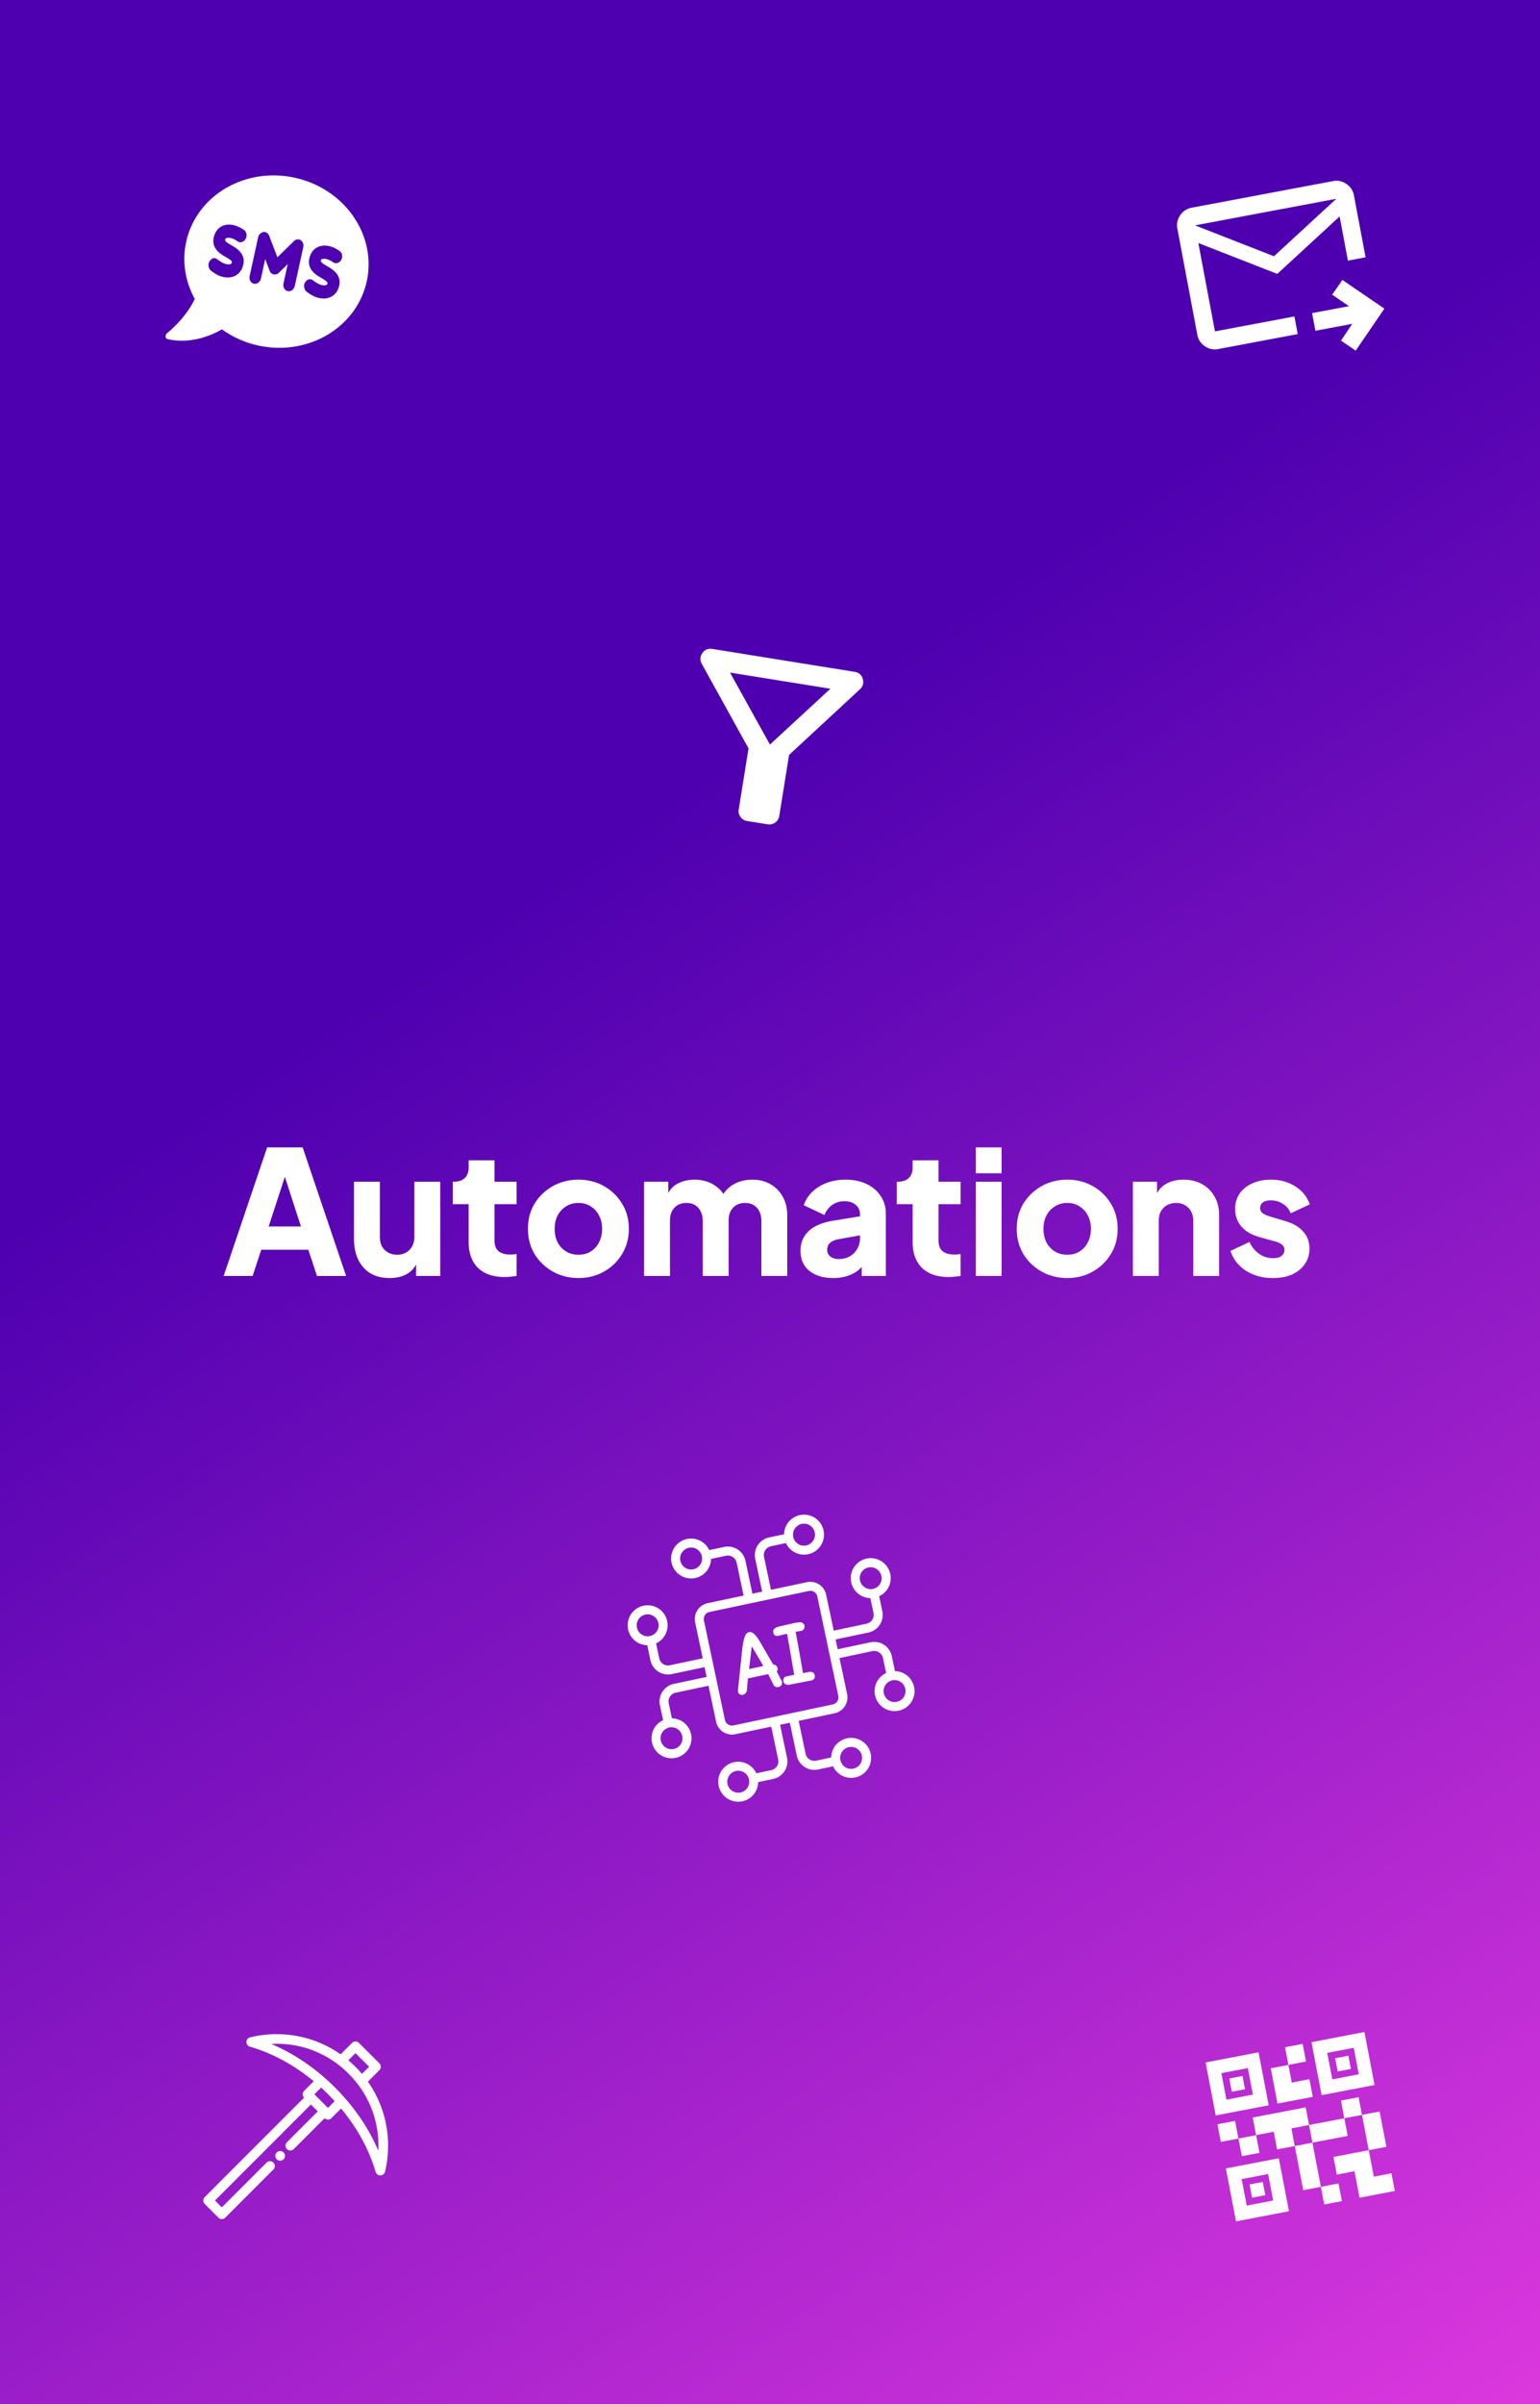 <svg xmlns="http://www.w3.org/2000/svg" width="250" height="390" fill="none"><rect width="100%" height="100%" fill="#333333" stroke="none"/><path fill="url(#a)" d="M0 0h250v390H0V0z"/><path fill="#fff" d="m36.308 207 7.056-20.86h5.768L56.188 207h-4.732l-1.4-4.256h-7.644l-1.4 4.256h-4.704zm7.308-8.036h5.236l-3.192-9.856h1.176l-3.22 9.856zm19.646 8.372c-1.232 0-2.286-.261-3.164-.784a5.202 5.202 0 0 1-1.96-2.24c-.448-.952-.672-2.063-.672-3.332v-9.268h4.2v8.932c0 .579.112 1.092.336 1.54.243.429.579.765 1.008 1.008.43.243.915.364 1.456.364.56 0 1.046-.121 1.456-.364.43-.243.756-.579.98-1.008.243-.448.364-.961.364-1.54v-8.932h4.2V207h-3.92v-3.024l.224.672c-.354.915-.933 1.596-1.736 2.044-.784.429-1.708.644-2.772.644zm18.638-.168c-1.848 0-3.285-.495-4.312-1.484-1.008-1.008-1.512-2.408-1.512-4.2v-6.132H73.5v-3.64h.14c.784 0 1.381-.196 1.792-.588.43-.392.644-.98.644-1.764v-1.12h4.2v3.472h3.584v3.64h-3.584v5.852c0 .523.093.961.28 1.316.187.336.476.588.868.756.392.168.877.252 1.456.252.13 0 .28-.009.448-.028.168-.019.345-.037.532-.056V207c-.28.037-.597.075-.952.112-.355.037-.69.056-1.008.056zm12.01.168c-1.513 0-2.894-.345-4.145-1.036a8.137 8.137 0 0 1-2.968-2.828c-.728-1.213-1.092-2.585-1.092-4.116 0-1.549.364-2.921 1.092-4.116a8.137 8.137 0 0 1 2.968-2.828c1.25-.691 2.632-1.036 4.144-1.036s2.884.345 4.116 1.036a7.917 7.917 0 0 1 2.94 2.828c.747 1.195 1.12 2.567 1.12 4.116 0 1.531-.373 2.903-1.12 4.116a7.917 7.917 0 0 1-2.94 2.828c-1.232.691-2.604 1.036-4.116 1.036zm0-3.78c.765 0 1.427-.177 1.987-.532a3.573 3.573 0 0 0 1.344-1.484c.336-.635.504-1.363.504-2.184 0-.821-.168-1.54-.504-2.156a3.573 3.573 0 0 0-1.344-1.484c-.56-.373-1.222-.56-1.988-.56-.765 0-1.437.187-2.016.56a3.765 3.765 0 0 0-1.372 1.484c-.317.616-.476 1.335-.476 2.156 0 .821.159 1.549.476 2.184a3.765 3.765 0 0 0 1.372 1.484c.579.355 1.25.532 2.016.532zM104.56 207v-15.288h3.92v3.724l-.42-.616c.224-1.176.765-2.044 1.624-2.604.858-.56 1.885-.84 3.08-.84 1.269 0 2.38.327 3.332.98.97.635 1.577 1.493 1.82 2.576l-1.204.112c.504-1.251 1.222-2.175 2.156-2.772.933-.597 2.025-.896 3.276-.896 1.101 0 2.072.243 2.912.728a5.188 5.188 0 0 1 2.016 2.044c.485.859.728 1.867.728 3.024V207h-4.2v-8.932c0-.597-.112-1.111-.336-1.54a2.358 2.358 0 0 0-.896-1.008c-.392-.243-.868-.364-1.428-.364-.542 0-1.018.121-1.428.364-.392.243-.7.579-.924 1.008-.206.429-.308.943-.308 1.54V207h-4.2v-8.932c0-.597-.112-1.111-.336-1.54a2.358 2.358 0 0 0-.896-1.008c-.392-.243-.868-.364-1.428-.364-.542 0-1.018.121-1.428.364-.392.243-.7.579-.924 1.008-.206.429-.308.943-.308 1.54V207h-4.2zm30.735.336c-1.101 0-2.053-.177-2.856-.532-.802-.355-1.418-.859-1.848-1.512-.429-.672-.644-1.465-.644-2.38 0-.859.196-1.615.588-2.268.392-.672.99-1.232 1.792-1.68.822-.448 1.839-.765 3.052-.952l4.676-.756v3.08l-3.92.7c-.597.112-1.054.308-1.372.588-.317.261-.476.644-.476 1.148 0 .467.178.831.532 1.092.355.261.794.392 1.316.392.691 0 1.298-.149 1.82-.448a3.11 3.11 0 0 0 1.204-1.204 3.381 3.381 0 0 0 .448-1.708v-3.976c0-.579-.233-1.064-.7-1.456-.448-.392-1.064-.588-1.848-.588-.746 0-1.409.205-1.988.616-.56.411-.97.952-1.232 1.624l-3.36-1.596a5.464 5.464 0 0 1 1.428-2.212 6.81 6.81 0 0 1 2.352-1.428c.915-.336 1.914-.504 2.996-.504 1.288 0 2.427.233 3.416.7.99.467 1.755 1.12 2.296 1.96.56.821.84 1.783.84 2.884V207h-3.92v-2.464l.952-.168a7.688 7.688 0 0 1-1.484 1.68 5.474 5.474 0 0 1-1.82.952c-.672.224-1.418.336-2.24.336zm18.683-.168c-1.848 0-3.285-.495-4.312-1.484-1.008-1.008-1.512-2.408-1.512-4.2v-6.132h-2.576v-3.64h.14c.784 0 1.382-.196 1.792-.588.43-.392.644-.98.644-1.764v-1.12h4.2v3.472h3.584v3.64h-3.584v5.852c0 .523.094.961.28 1.316.187.336.476.588.868.756.392.168.878.252 1.456.252.131 0 .28-.009.448-.028.168-.019.346-.037.532-.056V207c-.28.037-.597.075-.952.112a9.72 9.72 0 0 1-1.008.056zm4.421-.168v-15.288h4.2V207h-4.2zm0-16.66v-4.2h4.2v4.2h-4.2zm14.862 16.996c-1.512 0-2.894-.345-4.144-1.036a8.133 8.133 0 0 1-2.968-2.828c-.728-1.213-1.092-2.585-1.092-4.116 0-1.549.364-2.921 1.092-4.116a8.133 8.133 0 0 1 2.968-2.828c1.25-.691 2.632-1.036 4.144-1.036s2.884.345 4.116 1.036a7.918 7.918 0 0 1 2.94 2.828c.746 1.195 1.12 2.567 1.12 4.116 0 1.531-.374 2.903-1.12 4.116a7.918 7.918 0 0 1-2.94 2.828c-1.232.691-2.604 1.036-4.116 1.036zm0-3.78c.765 0 1.428-.177 1.988-.532a3.581 3.581 0 0 0 1.344-1.484c.336-.635.504-1.363.504-2.184 0-.821-.168-1.54-.504-2.156a3.581 3.581 0 0 0-1.344-1.484c-.56-.373-1.223-.56-1.988-.56-.766 0-1.438.187-2.016.56a3.763 3.763 0 0 0-1.372 1.484c-.318.616-.476 1.335-.476 2.156 0 .821.158 1.549.476 2.184a3.763 3.763 0 0 0 1.372 1.484c.578.355 1.25.532 2.016.532zm10.65 3.444v-15.288h3.92v3.024l-.224-.672c.355-.915.924-1.587 1.708-2.016.803-.448 1.736-.672 2.8-.672 1.157 0 2.165.243 3.024.728a5.128 5.128 0 0 1 2.044 2.044c.485.859.728 1.867.728 3.024V207h-4.2v-8.932c0-.597-.121-1.111-.364-1.54a2.433 2.433 0 0 0-.98-1.008c-.411-.243-.896-.364-1.456-.364-.541 0-1.027.121-1.456.364a2.624 2.624 0 0 0-1.008 1.008c-.224.429-.336.943-.336 1.54V207h-4.2zm22.754.336c-1.68 0-3.146-.392-4.396-1.176-1.232-.803-2.072-1.876-2.52-3.22l3.08-1.456c.392.821.924 1.465 1.596 1.932.672.467 1.418.7 2.24.7.597 0 1.054-.121 1.372-.364.317-.243.476-.579.476-1.008a.906.906 0 0 0-.168-.56 1.498 1.498 0 0 0-.504-.448 3.544 3.544 0 0 0-.84-.336l-2.604-.728c-1.251-.355-2.212-.924-2.884-1.708-.672-.803-1.008-1.745-1.008-2.828 0-.952.242-1.783.728-2.492.485-.709 1.166-1.26 2.044-1.652.877-.411 1.885-.616 3.024-.616 1.493 0 2.8.355 3.92 1.064 1.138.691 1.941 1.671 2.408 2.94l-3.108 1.456c-.224-.635-.635-1.139-1.232-1.512-.579-.392-1.242-.588-1.988-.588-.542 0-.971.112-1.288.336-.299.224-.448.532-.448.924 0 .205.056.392.168.56.112.168.289.317.532.448.261.131.578.252.952.364l2.436.728c1.269.373 2.24.943 2.912 1.708.672.747 1.008 1.671 1.008 2.772 0 .952-.252 1.783-.756 2.492-.486.709-1.167 1.269-2.044 1.68-.878.392-1.914.588-3.108.588zM47.862 28.835c-8.093-1.774-15.986 2.877-17.634 10.393-.712 3.244-.139 6.483 1.387 9.264-1.438 3.14-4.475 5.553-4.511 5.579a.594.594 0 0 0-.211.55c-.02.201.167.366.35.406 3.795.832 7.095-.624 8.784-1.598a15.89 15.89 0 0 0 5.87 2.617c8.092 1.775 15.987-2.877 17.635-10.392 1.648-7.516-3.576-15.044-11.67-16.819zm-8.517 14.58c-.47 1.212-1.662 1.835-3.105 1.519a4.14 4.14 0 0 1-.706-.223c-.407-.172-.838-.472-1.218-.74-.433-.301-.623-1.005-.334-1.511.29-.507.807-.785 1.233-.431.363.25.753.538 1.102.683.63.259 1.192.238 1.304-.053.145-.373-.5-.685-1.229-1.115-.643-.383-2.348-1.404-1.551-3.494.568-1.478 2.078-2.006 3.765-1.306.325.134.672.343.993.559.437.292.56.945.276 1.454-.282.516-.866.69-1.305.395a4.27 4.27 0 0 0-.698-.4c-.618-.249-1.191-.233-1.3.051-.14.36.422.64.996.979.903.534 2.588 1.52 1.777 3.632zm8.509 2.969c-.127.578-.64.956-1.145.845-.507-.11-.813-.671-.687-1.247l.689-3.14-1.466 1.433a.898.898 0 0 1-1.466-.321l-.731-1.915-.689 3.14c-.127.578-.639.957-1.145.846-.506-.111-.813-.672-.686-1.248l1.377-6.28c.098-.449.425-.735.843-.855.403-.055.784.176.943.59l1.342 3.509 2.687-2.628c.317-.31.762-.358 1.103-.142.342.228.507.682.408 1.133l-1.377 6.28zm7.059.444c-.47 1.213-1.662 1.836-3.105 1.52a4.144 4.144 0 0 1-.706-.224c-.454-.185-.887-.486-1.268-.751-.432-.3-.623-1.005-.334-1.511.29-.506.795-.728 1.232-.428.364.25.754.538 1.103.683.63.256 1.195.236 1.305-.053.145-.373-.5-.685-1.229-1.115-.643-.383-2.348-1.404-1.551-3.494.566-1.479 2.075-2.007 3.765-1.306.325.134.672.343.993.559.436.293.56.945.275 1.455-.284.51-.867.688-1.306.392a4.277 4.277 0 0 0-.698-.4c-.616-.248-1.191-.233-1.3.052-.089.37.473.65 1.047.988.903.534 2.588 1.52 1.777 3.633z"/><mask id="b" width="42" height="42" x="190" y="324" maskUnits="userSpaceOnUse" style="mask-type:alpha"><path fill="#D9D9D9" d="m190.594 331.119 34.375-6.583 6.583 34.375-34.375 6.583z"/></mask><g mask="url(#b)"><path fill="#fff" d="m214.975 357.631-.548-2.864 2.864-.549.549 2.865-2.865.548zm-3.413-2.316-1.371-7.161 2.864-.549 1.372 7.162-2.865.548zm10.636-6.491-1.098-5.729 2.865-.549 1.097 5.729-2.864.549zm-3.962-5.181-.549-2.864 2.865-.549.548 2.865-2.864.548zm-16.639 6.157-.549-2.865 2.865-.549.548 2.865-2.864.549zm-3.413-2.316-.549-2.865 2.865-.549.548 2.865-2.864.549zm10.97-12.495-.548-2.865 2.864-.549.549 2.865-2.865.549zm-10.056 5.638 4.297-.823-.823-4.297-4.297.823.823 4.297zm-1.737 2.56-1.646-8.594 8.594-1.646 1.645 8.594-8.593 1.646zm5.028 14.627 4.297-.823-.823-4.296-4.297.822.823 4.297zm-1.737 2.56-1.646-8.594 8.594-1.645 1.646 8.593-8.594 1.646zm15.633-23.039 4.297-.823-.823-4.297-4.297.823.823 4.297zm-1.737 2.56-1.646-8.594 8.594-1.646 1.646 8.594-8.594 1.646zm6.157 16.639-.823-4.297-2.865.549-.549-2.865 5.73-1.097.823 4.297 2.864-.549.549 2.865-5.729 1.097zm-7.65-8.929-.548-2.864 5.729-1.098.548 2.865-5.729 1.097zm-5.729 1.097-.549-2.864-2.864.548-.549-2.864 8.594-1.646.549 2.865-2.865.548.549 2.865-2.865.548zm.061-7.436-1.097-5.729 2.864-.548.549 2.864 2.864-.548.549 2.864-5.729 1.097zm-7.421-1.919-.411-2.149 2.148-.411.412 2.148-2.149.412zm3.292 17.187-.412-2.148 2.149-.412.411 2.149-2.148.411zm13.896-20.479-.412-2.148 2.149-.412.411 2.149-2.148.411z"/></g><mask id="c" width="46" height="46" x="102" y="96" maskUnits="userSpaceOnUse" style="mask-type:alpha"><path fill="#D9D9D9" d="m108.352 96 39.493 6.35-6.35 39.493-39.493-6.35z"/></mask><g mask="url(#c)"><path fill="#fff" d="M121.308 133.196a1.614 1.614 0 0 1-1.097-.662 1.614 1.614 0 0 1-.284-1.248l1.587-9.874-7.586-13.711c-.323-.615-.292-1.201.093-1.758.385-.557.934-.778 1.647-.663l23.037 3.704c.713.115 1.165.497 1.356 1.146.191.65.037 1.216-.463 1.698l-11.502 10.643-1.587 9.873a1.612 1.612 0 0 1-.662 1.096 1.61 1.61 0 0 1-1.248.285l-3.291-.529zm3.682-12.406 9.813-9.057-16.291-2.62 6.478 11.677z"/></g><mask id="d" width="42" height="42" x="186" y="22" maskUnits="userSpaceOnUse" style="mask-type:alpha"><path fill="#D9D9D9" d="m186.648 29.041 34.397-6.468 6.469 34.397-34.397 6.468z"/></mask><g mask="url(#d)"><path fill="#fff" d="m207.352 44.438-12.814-5.01 2.695 14.333 12.899-2.426.539 2.866-12.899 2.426a2.808 2.808 0 0 1-2.182-.461 2.808 2.808 0 0 1-1.223-1.866l-3.234-17.2a2.808 2.808 0 0 1 .461-2.183 2.81 2.81 0 0 1 1.866-1.222l22.932-4.313a2.807 2.807 0 0 1 2.182.462 2.808 2.808 0 0 1 1.223 1.866l1.887 10.032-2.867.54-1.347-7.167-10.118 9.322zm-.54-2.866 10.119-9.322-22.932 4.312 12.813 5.01zm13.267 15.312-2.384-1.63 1.826-2.717-5.983 1.125-.539-2.866 5.983-1.125-2.724-1.862 1.665-2.39 6.811 4.654-4.655 6.81zm-25.541-17.456 2.965 15.766-1.617-8.6.02.108-1.907-10.14.539 2.866z"/></g><g fill="#fff" clip-path="url(#e)"><path d="M126.098 271.164a.648.648 0 0 0 .127-.544.763.763 0 0 0-.221-.392.708.708 0 0 0-.456-.188h-.03l-1.213-2.097c-.273-.464-.52-.889-.74-1.275a11.748 11.748 0 0 0-.629-1.002 3.433 3.433 0 0 0-.586-.659c-.309-.254-.581-.264-.756-.227-.246.052-.445.226-.593.518a3.642 3.642 0 0 0-.279.849c-.074.331-.137.718-.196 1.16-.059.441-.107.909-.16 1.426l-.577 5.553a.709.709 0 0 0 .017.166.605.605 0 0 0 .331.439.703.703 0 0 0 .458.053c.187-.039.446-.168.614-.549a.365.365 0 0 0 .029-.118l.176-1.984 3.296-.697.906 1.829a.706.706 0 0 0 .733.266c.421-.088.654-.402.61-.817a.368.368 0 0 0-.038-.126l-.823-1.584zm-3.598-3.307 1.141 1.935c.095.169.182.332.277.487l-2.311.488.433-3.68c.137.233.29.489.46.767v.003zm7.552 1.831c-.082-.479-.172-.989-.267-1.522l-.52-2.875c-.04-.215-.075-.404-.106-.563l.165-.034c.257-.043.48-.078.671-.104.398-.056.646-.351.609-.823a.734.734 0 0 0-.265-.435.735.735 0 0 0-.486-.155c-.11.007-.271.024-.496.052-.226.028-1.05.212-2.392.532-.736.134-1.416.331-1.438.863-.015.462.183.648.354.721a.75.75 0 0 0 .568.016c.117-.039.236-.072.356-.098l.705-.16.25-.053.042.201c.051.242.101.525.158.852l.519 2.989c.152.897.266 1.555.342 1.976.042.244.079.457.108.64a82.49 82.49 0 0 0-1.204.239.824.824 0 0 0-.379.186c-.118.102-.243.295-.173.627.025.151.145.51.716.58a.344.344 0 0 0 .111-.003l3.706-.718a.666.666 0 0 0 .559-.776.695.695 0 0 0-.263-.49.803.803 0 0 0-.637-.121l-1.029.202a10.498 10.498 0 0 0-.066-.464c-.062-.375-.134-.804-.218-1.282z"/><path d="m145.288 271.108-.514-2.429a2.917 2.917 0 0 0-3.455-2.251l-5.336 1.127-.335-1.585 5.336-1.127a2.922 2.922 0 0 0 2.25-3.456l-.513-2.429a3.245 3.245 0 0 0 1.707-3.966 3.247 3.247 0 0 0-3.747-2.147 3.248 3.248 0 0 0-2.558 3.479 3.243 3.243 0 0 0 3.166 2.937l.513 2.429a1.457 1.457 0 0 1-1.121 1.722l-5.335 1.128-1.234-5.839a2.631 2.631 0 0 0-3.111-2.026l-5.843 1.235-1.128-5.338a1.457 1.457 0 0 1 1.122-1.722l2.432-.514a3.243 3.243 0 1 0-.303-1.432l-2.431.514a2.92 2.92 0 0 0-2.25 3.457l1.127 5.334-1.584.335-1.127-5.335a2.922 2.922 0 0 0-3.457-2.251l-2.43.514a3.25 3.25 0 0 0-3.967-1.708 3.247 3.247 0 0 0-2.146 3.747 3.244 3.244 0 0 0 6.415-.608l2.43-.513a1.458 1.458 0 0 1 1.094.204c.323.211.549.541.629.918l1.127 5.334-5.838 1.234a2.632 2.632 0 0 0-2.026 3.111l1.234 5.838-5.339 1.128a1.452 1.452 0 0 1-1.722-1.122l-.513-2.429a3.243 3.243 0 1 0-1.432.303l.513 2.429a2.922 2.922 0 0 0 3.456 2.25l5.336-1.127.335 1.588-5.335 1.127a2.917 2.917 0 0 0-2.25 3.457l.513 2.429a3.242 3.242 0 0 0-.243 5.754 3.239 3.239 0 0 0 4.224-.893 3.241 3.241 0 0 0-2.549-5.163l-.514-2.429a1.453 1.453 0 0 1 1.121-1.723l5.336-1.127 1.233 5.838a2.631 2.631 0 0 0 3.111 2.026l5.839-1.234 1.127 5.335a1.457 1.457 0 0 1-1.122 1.723l-2.427.512a3.245 3.245 0 0 0-3.966-1.707 3.247 3.247 0 0 0-2.147 3.747 3.248 3.248 0 0 0 3.479 2.558 3.243 3.243 0 0 0 2.937-3.166l2.43-.513a2.92 2.92 0 0 0 2.251-3.457l-1.126-5.332 1.583-.334 1.127 5.334a2.92 2.92 0 0 0 3.456 2.252l2.432-.514a3.243 3.243 0 1 0-.303-1.432l-2.431.514a1.453 1.453 0 0 1-1.723-1.122l-1.127-5.335 5.84-1.233a2.629 2.629 0 0 0 2.025-3.111l-1.234-5.842 5.336-1.127a1.452 1.452 0 0 1 1.721 1.121l.514 2.43a3.243 3.243 0 1 0 1.432-.303l.003-.001zm-5.681-14.715a1.787 1.787 0 0 1 .736-1.837 1.783 1.783 0 0 1 2.281 2.713 1.788 1.788 0 0 1-.906.498 1.781 1.781 0 0 1-2.107-1.375l-.004.001zm-9.459-9.166a1.781 1.781 0 1 1 .738 3.486 1.781 1.781 0 0 1-.738-3.486zm-17.584 7.354a1.778 1.778 0 0 1-2.15-1.72 1.784 1.784 0 0 1 1.079-1.658 1.776 1.776 0 0 1 1.946.362 1.78 1.78 0 0 1-.875 3.016zm-9.165 9.462a1.779 1.779 0 0 1 2.714-1.86 1.788 1.788 0 0 1 .778 1.82 1.784 1.784 0 0 1-1.383 1.415 1.78 1.78 0 0 1-2.109-1.375zm7.354 17.585a1.778 1.778 0 0 1-1.721 2.149 1.785 1.785 0 0 1-1.658-1.08 1.781 1.781 0 0 1 1.269-2.443 1.781 1.781 0 0 1 2.11 1.374zm9.462 9.165a1.786 1.786 0 0 1-1.838-.734 1.775 1.775 0 0 1-.023-1.979 1.782 1.782 0 0 1 1.819-.779 1.78 1.78 0 0 1 .042 3.492zm17.585-7.354a1.779 1.779 0 0 1 2.149 1.72 1.784 1.784 0 0 1-2.107 1.773 1.784 1.784 0 0 1-1.415-1.383 1.785 1.785 0 0 1 1.373-2.11zm-1.713-8.311a1.166 1.166 0 0 1-.898 1.382l-16.125 3.407a1.17 1.17 0 0 1-1.382-.9l-3.407-16.125a1.168 1.168 0 0 1 .9-1.381l16.125-3.407a1.165 1.165 0 0 1 1.381.899l3.406 16.125zm9.505.958a1.781 1.781 0 1 1-.738-3.486 1.781 1.781 0 0 1 .738 3.486z"/></g><g fill="#fff" clip-path="url(#f)"><path d="M62.364 343.321a18.043 18.043 0 0 0-2.64-5.615l1.862-1.861a.787.787 0 0 0 0-1.113l-3.318-3.318a.787.787 0 0 0-1.113 0l-1.861 1.862a18.01 18.01 0 0 0-5.653-2.65 18.209 18.209 0 0 0-9.035-.11.786.786 0 0 0-.032 1.52c3.646 1.053 7.178 2.97 10.358 5.601L49.37 339.2a.787.787 0 0 0-.009 1.103l-16.13 16.13a.785.785 0 0 0 0 1.112l2.225 2.225a.786.786 0 0 0 1.113 0l7.814-7.815a.786.786 0 1 0-1.113-1.112l-7.258 7.258-1.112-1.112 15.573-15.573 1.112 1.112-5.005 5.006a.786.786 0 1 0 1.112 1.112l5.006-5.006a.785.785 0 0 0 1.103-.009l1.568-1.568c2.625 3.157 4.546 6.668 5.615 10.292a.787.787 0 0 0 .754.564h.02a.788.788 0 0 0 .745-.604 18.21 18.21 0 0 0-.138-8.994zm-4.652-10.239 2.206 2.206-1.16 1.16-.046-.054-.126-.146-.143-.163a16.673 16.673 0 0 0-.168-.187l-.083-.09a15.307 15.307 0 0 0-.17-.181l-.074-.079a15.244 15.244 0 0 0-.498-.497l-.076-.072a15.78 15.78 0 0 0-.184-.173l-.089-.082a43.488 43.488 0 0 0-.352-.313l-.145-.124c-.017-.015-.034-.031-.052-.045l1.16-1.16zm-4.468 8.881-2.206-2.207 1.085-1.085c.187.171.372.343.555.517l.112.107.18.174a29.808 29.808 0 0 1 .611.611l.153.158a44.57 44.57 0 0 1 .597.637l-1.087 1.088zm8.169 6.944c-1.49-3.506-3.727-6.843-6.585-9.801l-.05-.051a33.378 33.378 0 0 0-.797-.797l-.04-.039c-2.994-2.89-6.37-5.143-9.918-6.63a16.35 16.35 0 0 1 10.858 3.328l.018.015c.285.217.564.446.836.682l.072.063c.107.094.213.191.318.288l.09.082a17.335 17.335 0 0 1 .737.738l.083.09a15.529 15.529 0 0 1 .35.389c.237.273.466.552.683.838l.012.014a16.355 16.355 0 0 1 3.333 10.791z"/><path d="M46.253 349.591a.8.8 0 0 0-.335-.5.753.753 0 0 0-.283-.118.795.795 0 0 0-.59.118.741.741 0 0 0-.218.217.762.762 0 0 0-.117.283.77.77 0 0 0 .045.454.797.797 0 0 0 .29.354.846.846 0 0 0 .283.117.805.805 0 0 0 .454-.045.816.816 0 0 0 .256-.17.812.812 0 0 0 .215-.403.781.781 0 0 0 0-.307z"/></g><defs><clipPath id="e"><path fill="#fff" d="m91.997 247.397 54.79-11.576 11.577 54.79-54.79 11.577z"/></clipPath><clipPath id="f"><path fill="#fff" d="M33 330h30v30H33z"/></clipPath><linearGradient id="a" x1="0" x2="250" y1="8" y2="390" gradientUnits="userSpaceOnUse"><stop offset=".354" stop-color="#4E00B0"/><stop offset="1" stop-color="#DC38DE"/></linearGradient></defs></svg>